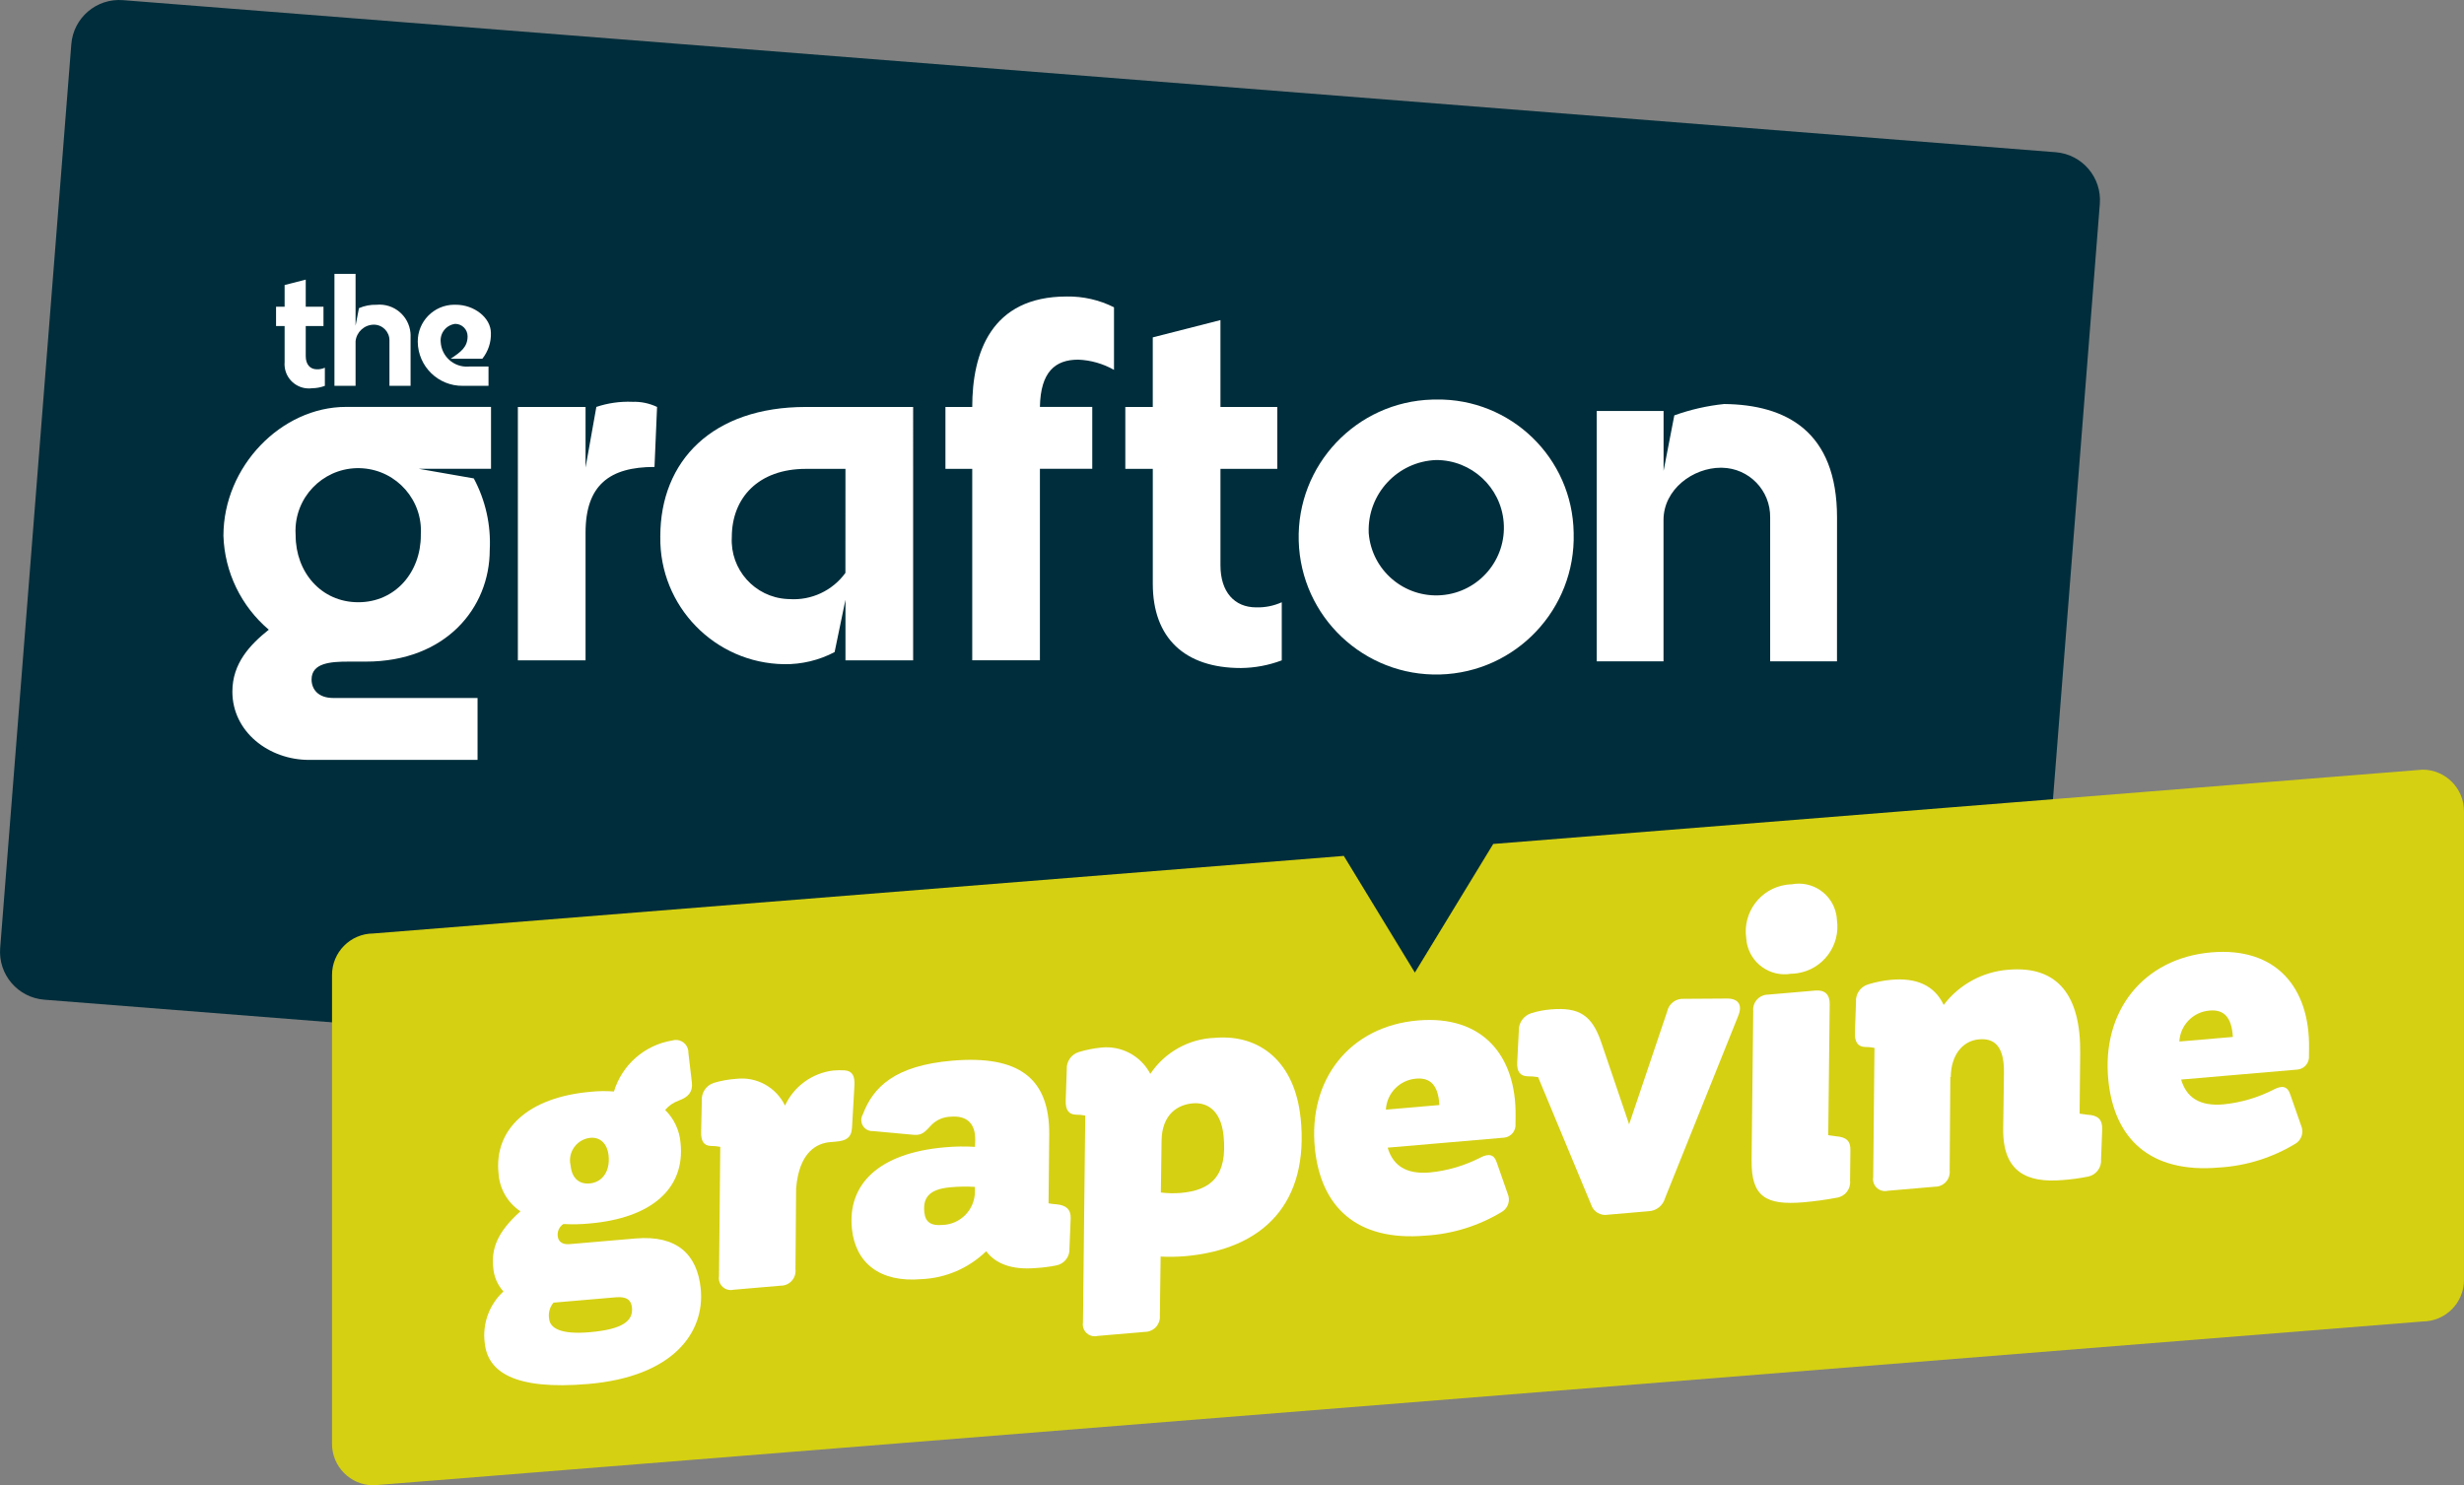 <?xml version="1.0" encoding="utf-8"?>
<!-- Generator: Adobe Illustrator 25.1.0, SVG Export Plug-In . SVG Version: 6.00 Build 0)  -->
<svg version="1.0" id="Layer_1" xmlns="http://www.w3.org/2000/svg" xmlns:xlink="http://www.w3.org/1999/xlink" x="0px" y="0px"
	 viewBox="0 0 228.177 137.573" style="enable-background:new 0 0 228.177 137.573;" xml:space="preserve">
<rect x="0" y="0" width="228.177" height="137.573" fill="#808080" stroke="none"/>
<style type="text/css">
	.st0{fill:#002D3B;}
	.st1{fill:#FFFFFF;}
	.st2{fill:#D5D012;}
</style>
<g id="Group_5" transform="translate(-260.485 -200.753)">
	<path id="Path_1" class="st0" d="M271.87,200.767c-2.448-0.193-4.589,1.635-4.782,4.083c0,0,0,0.001,0,0.001l-6.588,83.715
		c-0.193,2.448,1.636,4.589,4.084,4.782l178.984,14.086c2.448,0.193,4.589-1.636,4.782-4.084l6.588-83.715
		c0.193-2.448-1.635-4.589-4.083-4.782c0,0-0.001,0-0.001,0L271.87,200.767z"/>
	<g id="Group_1" transform="translate(281.181 226.119)">
		<path id="Path_2" class="st1" d="M125.032,24.018c0.197,7.031-5.343,12.891-12.374,13.088
			c-7.031,0.197-12.891-5.343-13.088-12.374c-0.197-7.031,5.343-12.891,12.374-13.088c0.119-0.003,0.239-0.005,0.358-0.005
			c6.924-0.106,12.624,5.421,12.73,12.346C125.032,23.996,125.032,24.007,125.032,24.018 M106.053,24.018
			c0.279,3.451,3.304,6.022,6.755,5.743c3.451-0.279,6.022-3.304,5.743-6.755c-0.264-3.255-2.982-5.763-6.248-5.763
			c-3.583,0.131-6.382,3.141-6.251,6.724C106.052,23.984,106.052,24.001,106.053,24.018"/>
		<path id="Path_3" class="st1" d="M149.417,35.887h-6.189V22.569c0.041-2.507-1.958-4.572-4.464-4.612
			c-0.032-0.001-0.064-0.001-0.097-0.001c-2.57,0-5.315,1.986-5.315,4.848v13.085h-6.185v-23.19h6.191v5.549l0.995-5.141
			c1.49-0.536,3.039-0.889,4.614-1.051c5.724,0.058,10.454,2.513,10.454,10.513L149.417,35.887z"/>
		<path id="Path_4" class="st1" d="M23.178,18.945c1.088,2.031,1.599,4.321,1.478,6.622c0,5.38-4.079,10.347-11.47,10.347h-1.6
			c-1.657,0-3.429,0.117-3.429,1.655c0,0.886,0.59,1.714,2.009,1.714h13.362v5.735H7.923c-3.725,0-7.1-2.6-7.1-6.326
			c0-2.6,1.6-4.318,3.371-5.735c-2.564-2.175-4.089-5.332-4.2-8.692c0-6.445,5.381-11.943,11.353-11.943h13.427v5.735h-6.682
			L23.178,18.945z M18.271,24.207c0.223-3.201-2.191-5.975-5.392-6.198c-3.201-0.223-5.975,2.191-6.198,5.392
			c-0.019,0.268-0.019,0.538,0,0.806c0,3.429,2.366,6.208,5.8,6.208s5.794-2.78,5.794-6.208"/>
		<path id="Path_5" class="st1" d="M37.845,11.854c0.796-0.033,1.587,0.13,2.306,0.473l-0.237,5.557
			c-4.139,0-6.385,1.656-6.385,6.09V35.8h-6.267V12.327h6.267v5.612l1-5.616c1.066-0.356,2.189-0.516,3.312-0.473"/>
		<path id="Path_6" class="st1" d="M63.864,35.799h-6.266v-5.617l-1.005,4.849c-1.439,0.758-3.045,1.144-4.672,1.122
			c-6.425-0.09-11.561-5.372-11.47-11.797c0-0.009,0-0.018,0-0.028c0-7.036,4.848-12,13.481-12h9.933L63.864,35.799z M57.597,18.062
			h-3.666c-4.375,0-6.858,2.66-6.858,6.326c-0.167,2.996,2.127,5.561,5.124,5.728c0.065,0.004,0.131,0.006,0.196,0.007
			c2.035,0.143,4.001-0.773,5.2-2.424L57.597,18.062z"/>
		<path id="Path_7" class="st1" d="M69.338,18.062h-2.482v-5.735h2.482c0-4.968,1.715-10.23,8.751-10.23
			c1.518-0.025,3.02,0.318,4.376,1v5.795c-1.013-0.574-2.148-0.899-3.312-0.946c-2.129,0-3.489,1.124-3.548,4.376h4.848v5.735
			h-4.848v17.737h-6.267V18.062z"/>
		<path id="Path_8" class="st1" d="M92.324,12.327h5.262v5.735h-5.262v8.928c0,2.482,1.3,3.9,3.312,3.9
			c0.814,0.022,1.622-0.139,2.364-0.473v5.381c-1.21,0.456-2.49,0.697-3.783,0.71c-5.2,0-8.159-2.779-8.159-7.8V18.062h-2.545
			v-5.735h2.543V5.882l6.267-1.6L92.324,12.327z"/>
		<path id="Path_9" class="st1" d="M7.617,3.044H9.26v1.791H7.617v2.786c0,0.776,0.407,1.219,1.034,1.219
			c0.254,0.007,0.506-0.043,0.737-0.148v1.68c-0.377,0.142-0.777,0.218-1.18,0.222C6.972,10.758,5.836,9.89,5.672,8.653
			C5.65,8.489,5.646,8.322,5.661,8.157V4.835H4.868V3.044h0.793V1.033l1.956-0.5V3.044z"/>
		<path id="Path_10" class="st1" d="M17.325,10.371h-1.956V6.163c0.004-0.801-0.641-1.454-1.442-1.458c-0.006,0-0.011,0-0.017,0
			c-0.866,0.014-1.586,0.671-1.679,1.532v4.134h-1.956V0h1.956v4.8l0.314-1.624c0.512-0.223,1.066-0.33,1.624-0.314
			c1.586-0.152,2.994,1.01,3.146,2.596c0.013,0.137,0.016,0.275,0.01,0.412V10.371z"/>
		<path id="Path_11" class="st1" d="M22.161,10.371c-2.278,0.026-4.145-1.8-4.171-4.078c0,0,0,0,0-0.001
			c-0.019-1.878,1.488-3.415,3.366-3.434c0.053-0.001,0.106,0,0.159,0.002c1.7,0,3.248,1.2,3.248,2.621
			c0.027,0.862-0.254,1.706-0.792,2.38h-2.935c0.941-0.627,1.569-1.071,1.569-2.085c-0.003-0.631-0.513-1.141-1.144-1.145
			c-0.83,0.102-1.428,0.847-1.347,1.68c0.076,1.334,1.218,2.354,2.552,2.278c0.035-0.002,0.069-0.005,0.104-0.008h1.772v1.791
			L22.161,10.371z"/>
	</g>
	<path id="Path_12" class="st2" d="M484.84,272.04l-86.076,6.882l-7.257,11.913l-6.58-10.806l-89.873,7.185
		c-2.124,0.012-3.835,1.743-3.823,3.867c0,0,0,0,0,0v43.379c-0.012,2.124,1.699,3.855,3.823,3.867c0,0,0,0,0,0l189.783-15.175
		c2.123-0.012,3.835-1.742,3.823-3.865c0-0.001,0-0.001,0-0.002v-43.379c0.012-2.123-1.7-3.854-3.823-3.866"/>
	<path id="Path_13" class="st1" d="M323.341,302.694c-0.49,0.171-0.925,0.47-1.26,0.866c0.828,0.816,1.335,1.904,1.427,3.063
		c0.436,4.223-2.7,6.961-8.438,7.454c-0.803,0.079-1.611,0.095-2.416,0.048c-0.384,0.252-0.585,0.705-0.515,1.159
		c0.045,0.435,0.4,0.763,1.065,0.706l6.136-0.526c3.854-0.331,5.71,1.5,6.032,4.619c0.422,4.1-2.57,8.184-10.4,8.857
		c-6.923,0.594-9.325-1.151-9.6-3.8c-0.229-1.776,0.417-3.553,1.732-4.768c-0.557-0.615-0.889-1.401-0.944-2.229
		c-0.17-1.658,0.3-3.212,2.521-5.193c-1.193-0.793-1.945-2.1-2.03-3.53c-0.419-4.066,2.727-7.044,8.548-7.544
		c0.711-0.074,1.427-0.082,2.14-0.025c0.751-2.471,2.839-4.302,5.387-4.724c0.61-0.193,1.261,0.146,1.454,0.757
		c0.04,0.126,0.058,0.258,0.053,0.389l0.324,2.76c0.089,0.868-0.338,1.342-1.219,1.657 M311.738,321.408
		c-0.348,0.42-0.494,0.971-0.4,1.508c0.09,0.868,1.1,1.458,3.739,1.231c3.107-0.266,4.057-1.064,3.931-2.288
		c-0.069-0.671-0.464-1.035-1.486-0.948L311.738,321.408z M316.844,307.788c-0.114-1.105-0.773-1.725-1.678-1.648
		c-1.154,0.112-1.999,1.139-1.887,2.293c0.01,0.099,0.026,0.197,0.05,0.294c0.118,1.144,0.773,1.725,1.757,1.641
		C316.227,310.268,316.999,309.288,316.844,307.788"/>
	<path id="Path_14" class="st1" d="M339.612,301.249l-0.227,3.962c-0.06,0.961-0.59,1.205-1.495,1.283l-0.551,0.048
		c-1.141,0.1-2.85,0.841-3.13,4.291l-0.061,7.492c0.086,0.743-0.446,1.415-1.189,1.501c-0.054,0.006-0.109,0.009-0.164,0.009
		l-4.366,0.375c-0.593,0.15-1.196-0.209-1.346-0.803c-0.039-0.155-0.044-0.316-0.015-0.473l0.117-11.957
		c-0.29-0.058-0.585-0.086-0.881-0.084c-0.637-0.025-0.918-0.439-0.89-1.317l0.061-2.872c-0.052-0.736,0.4-1.414,1.1-1.648
		c0.672-0.202,1.365-0.328,2.065-0.377c1.887-0.231,3.712,0.765,4.54,2.477c0.826-1.784,2.516-3.014,4.467-3.25
		c0.356-0.031,0.714-0.035,1.071-0.013C339.437,299.95,339.647,300.45,339.612,301.249"/>
	<path id="Path_15" class="st1" d="M359.634,313.624l-0.113,2.758c0.053,0.762-0.475,1.441-1.226,1.579
		c-0.62,0.125-1.248,0.205-1.88,0.241c-2.243,0.192-3.732-0.4-4.605-1.557c-1.615,1.57-3.75,2.491-6,2.587
		c-3.854,0.331-6.107-1.508-6.433-4.664c-0.423-4.106,2.452-7.021,8.627-7.551c0.922-0.082,1.85-0.095,2.774-0.039l0.018-0.6
		c0.03-1.635-0.834-2.317-2.289-2.192c-0.657,0.017-1.282,0.285-1.748,0.748c-0.573,0.606-0.851,0.988-1.61,0.934l-3.806-0.35
		c-0.565,0.041-1.056-0.384-1.097-0.95c-0.015-0.211,0.035-0.421,0.144-0.602c0.967-2.552,2.986-4.516,8.258-4.969
		c6.176-0.531,9.055,1.611,9,6.873l-0.062,6.338c0.253,0.046,0.508,0.078,0.764,0.094c0.842,0.087,1.315,0.444,1.287,1.323
		 M350.767,311.125l-0.005-0.438c-0.753-0.047-1.508-0.036-2.259,0.035c-2.124,0.182-2.546,1.095-2.42,2.319
		c0.094,0.907,0.607,1.262,1.669,1.171c1.673-0.046,3.008-1.412,3.015-3.086"/>
	<path id="Path_16" class="st1" d="M380.927,304.28c0.813,7.895-3.426,12.2-10.743,12.829c-0.738,0.057-1.479,0.068-2.219,0.031
		l-0.072,5.462c0.07,0.762-0.491,1.437-1.253,1.507c-0.046,0.004-0.092,0.006-0.138,0.006l-4.367,0.375
		c-0.593,0.151-1.196-0.208-1.347-0.801c-0.039-0.155-0.045-0.317-0.015-0.475l0.211-19.133c-0.29-0.058-0.585-0.086-0.881-0.084
		c-0.638-0.024-0.958-0.435-0.929-1.313l0.1-2.876c-0.047-0.725,0.407-1.389,1.1-1.608c0.672-0.205,1.362-0.344,2.061-0.416
		c1.881-0.209,3.698,0.758,4.576,2.435c1.337-2.006,3.557-3.248,5.966-3.339c4.208-0.362,7.417,2.27,7.945,7.4 M373.79,305.928
		c-0.252-2.447-1.628-3.086-2.847-2.981c-1.337,0.115-2.877,0.963-2.892,3.513l-0.066,4.746c0.607,0.077,1.22,0.091,1.83,0.041
		c2.831-0.243,4.362-1.569,3.976-5.319"/>
	<path id="Path_17" class="st1" d="M400.836,304.164l-0.009,0.677c0.061,0.651-0.418,1.227-1.068,1.288
		c-0.023,0.002-0.046,0.004-0.069,0.004l-5.9,0.507l-4.8,0.412c0.49,1.67,1.724,2.48,3.887,2.3c1.654-0.16,3.262-0.636,4.737-1.4
		c0.753-0.383,1.242-0.265,1.476,0.47l1.014,2.9c0.258,0.586,0.062,1.272-0.467,1.633c-2.162,1.326-4.618,2.097-7.15,2.246
		c-6.412,0.55-9.685-2.712-10.233-8.041c-0.667-6.474,3.275-11.352,9.529-11.889c5.979-0.513,9.143,3.237,9.052,8.9 M393.78,303.104
		c-0.108-1.823-0.819-2.558-2.156-2.443c-1.52,0.12-2.717,1.346-2.8,2.868L393.78,303.104z"/>
	<path id="Path_18" class="st1" d="M421.463,294.823l-6.789,16.91c-0.196,0.696-0.82,1.185-1.543,1.208l-3.737,0.321
		c-0.685,0.13-1.359-0.275-1.566-0.941l-4.906-11.8c-0.318-0.052-0.639-0.077-0.961-0.076c-0.677-0.022-1.032-0.389-0.973-1.351
		l0.145-2.84c-0.034-0.744,0.432-1.419,1.139-1.651c0.594-0.187,1.207-0.306,1.828-0.356c2.636-0.226,3.827,0.548,4.685,3.1
		l2.563,7.545l3.526-10.457c0.152-0.721,0.812-1.219,1.547-1.168l4-0.026c1.032-0.009,1.451,0.593,1.036,1.584"/>
	<path id="Path_19" class="st1" d="M422.689,308.3l0.154-13.911c-0.075-0.755,0.476-1.428,1.231-1.503
		c0.04-0.004,0.081-0.006,0.121-0.007l4.406-0.379c0.865-0.074,1.346,0.362,1.322,1.281l-0.134,12.118
		c0.241,0.019,0.485,0.078,0.725,0.1c0.96,0.077,1.355,0.441,1.326,1.32l-0.03,2.79c0.081,0.77-0.46,1.467-1.227,1.579
		c-1.022,0.193-2.054,0.335-3.09,0.425c-3.5,0.3-4.819-0.542-4.8-3.809 M422.193,287.64c-0.339-2.388,1.323-4.599,3.711-4.938
		c0.165-0.023,0.331-0.037,0.498-0.042c1.917-0.365,3.767,0.893,4.132,2.809c0.031,0.162,0.05,0.326,0.058,0.491
		c0.345,2.383-1.306,4.595-3.689,4.94c-0.186,0.027-0.373,0.042-0.561,0.045c-1.939,0.329-3.777-0.977-4.106-2.916
		c-0.022-0.129-0.037-0.26-0.044-0.391"/>
	<path id="Path_20" class="st1" d="M455.161,305.314l-0.109,2.8c0.071,0.76-0.437,1.453-1.183,1.615
		c-0.788,0.159-1.585,0.267-2.387,0.324c-3.264,0.28-5.551-0.719-5.493-4.785l0.07-5.1c0.047-2.631-0.971-3.261-2.308-3.147
		c-1.5,0.128-2.592,1.418-2.617,3.491h-0.04l-0.062,8.647c0.086,0.743-0.446,1.415-1.189,1.501
		c-0.054,0.006-0.109,0.009-0.163,0.009l-4.367,0.375c-0.594,0.149-1.197-0.211-1.346-0.805c-0.039-0.154-0.044-0.315-0.015-0.472
		l0.118-11.956c-0.29-0.058-0.586-0.086-0.882-0.084c-0.637-0.025-0.958-0.436-0.929-1.314l0.1-2.836
		c-0.062-0.751,0.414-1.442,1.139-1.651c0.696-0.216,1.413-0.358,2.139-0.422c2.282-0.2,3.979,0.494,4.843,2.331
		c1.433-1.892,3.608-3.079,5.974-3.261c4.642-0.4,6.721,2.45,6.667,7.71l-0.056,5.62c0.24,0.018,0.484,0.078,0.724,0.1
		c0.957,0.038,1.395,0.438,1.366,1.316"/>
	<path id="Path_21" class="st1" d="M474.314,297.856l-0.009,0.678c0.061,0.651-0.418,1.227-1.068,1.288
		c-0.023,0.002-0.046,0.004-0.069,0.004l-5.9,0.507l-4.8,0.412c0.49,1.67,1.724,2.481,3.887,2.3c1.654-0.16,3.262-0.636,4.737-1.4
		c0.753-0.383,1.242-0.265,1.477,0.47l1.013,2.9c0.258,0.586,0.062,1.272-0.467,1.633c-2.162,1.326-4.618,2.098-7.15,2.246
		c-6.412,0.551-9.685-2.712-10.233-8.041c-0.668-6.474,3.275-11.352,9.529-11.889c5.979-0.513,9.144,3.237,9.052,8.9
		 M467.258,296.797c-0.108-1.823-0.819-2.558-2.156-2.443c-1.52,0.119-2.717,1.345-2.8,2.868L467.258,296.797z"/>
</g>
</svg>
